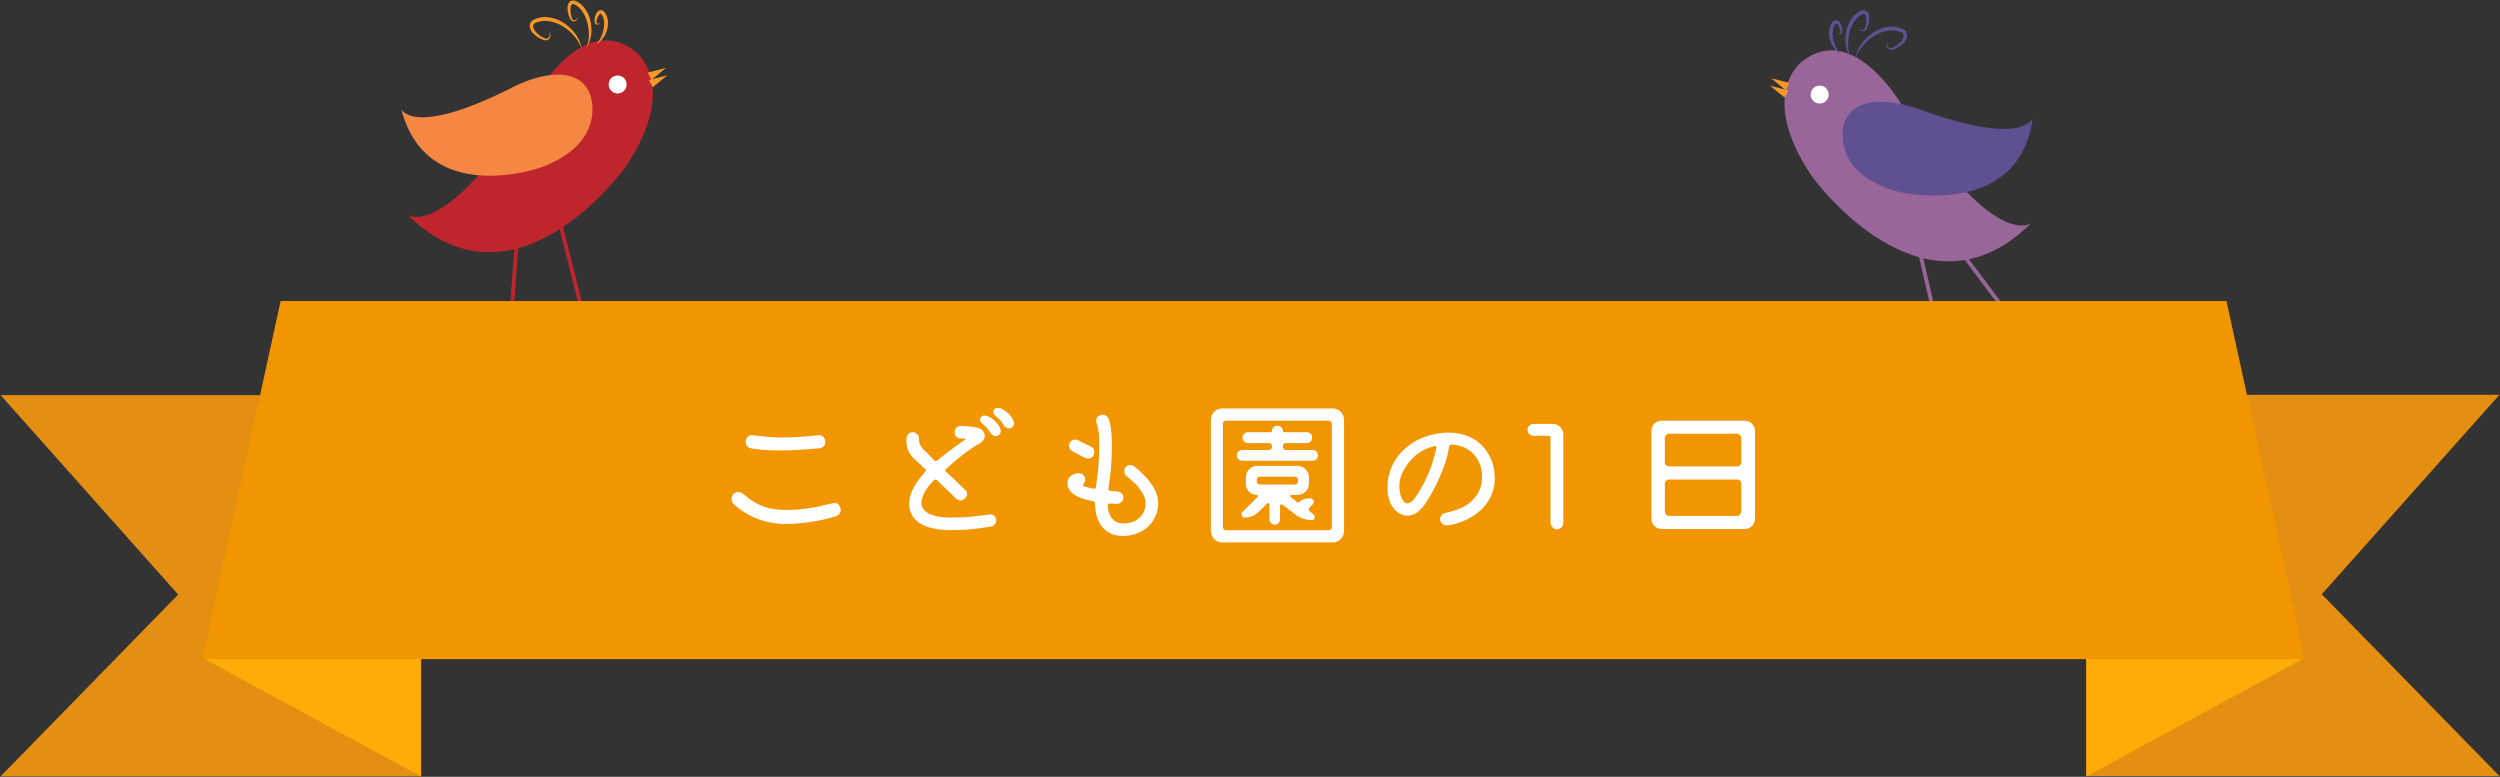 <?xml version="1.0" encoding="utf-8"?>
<!-- Generator: Adobe Illustrator 17.0.0, SVG Export Plug-In . SVG Version: 6.00 Build 0)  -->
<!DOCTYPE svg PUBLIC "-//W3C//DTD SVG 1.1//EN" "http://www.w3.org/Graphics/SVG/1.1/DTD/svg11.dtd">
<svg version="1.1" id="レイヤー_1" xmlns="http://www.w3.org/2000/svg" xmlns:xlink="http://www.w3.org/1999/xlink" x="0px"
	 y="0px" width="560px" height="174px" viewBox="0 0 560 174" enable-background="new 0 0 560 174" xml:space="preserve">
<rect x="0" y="0" width="560" height="174" fill="#333333" stroke="none"/>
<g>
	<g id="XMLID_1182_">
		<g id="XMLID_1193_">
			<path id="XMLID_1314_" fill="#BE252C" d="M91.2,48.085c0,0,8.374,6.362,28.51-26.216c0,0,10.726-19.526,22.531-10.401
				c0,0,10.247,7.307-2.033,25.798C140.208,37.267,115.617,72.029,91.2,48.085z"/>
			<path id="XMLID_1313_" fill="#F58742" d="M89.881,24.436c0,0,2.629,6.594,25.616-5.23c0,0,13.141-6.688,16.651,1.834
				c0,0,4.3,10.644-10.753,16.389C121.395,37.43,95.662,46.787,89.881,24.436z"/>
			
				<line id="XMLID_1312_" fill="none" stroke="#BE252C" stroke-width="0.862" stroke-miterlimit="10" x1="125.586" y1="50.449" x2="130.421" y2="69.693"/>
			
				<line id="XMLID_1311_" fill="none" stroke="#BE252C" stroke-width="0.862" stroke-miterlimit="10" x1="115.993" y1="50.976" x2="114.124" y2="76.25"/>
			<g id="XMLID_1308_">
				<g id="XMLID_1309_">
					<path id="XMLID_1310_" fill="#F79829" d="M123.009,6.958c0.213,0.358,0.359,0.795,0.264,1.25
						c-0.046,0.225-0.18,0.447-0.378,0.593c-0.197,0.148-0.435,0.217-0.666,0.248l-0.016,0.002l-0.043-0.008
						c-0.514-0.096-0.989-0.314-1.439-0.564c-0.449-0.256-0.867-0.568-1.241-0.946c-0.363-0.38-0.717-0.832-0.821-1.456
						c-0.055-0.306,0-0.665,0.16-0.957c0.159-0.297,0.403-0.511,0.647-0.67l0.011-0.007l0.024-0.012
						c1.117-0.571,2.426-0.732,3.639-0.526c1.223,0.197,2.349,0.693,3.359,1.375c0.989,0.664,1.841,1.553,2.52,2.522
						c0.67,0.977,1.159,2.103,1.282,3.265c-0.337-1.118-0.947-2.103-1.668-2.974c-0.723-0.878-1.591-1.597-2.555-2.188
						c-0.942-0.565-1.995-0.998-3.069-1.16c-1.073-0.16-2.18-0.055-3.146,0.416l0.034-0.019c-0.355,0.208-0.532,0.476-0.492,0.835
						c0.043,0.363,0.27,0.769,0.558,1.119c0.589,0.704,1.41,1.267,2.293,1.576l-0.058-0.006c0.372,0.014,0.736-0.144,0.865-0.517
						C123.199,7.787,123.152,7.35,123.009,6.958z"/>
				</g>
			</g>
			<g id="XMLID_1197_">
				<g id="XMLID_1198_">
					<path id="XMLID_1199_" fill="#F79829" d="M129.44,3.79c-0.053,0.315-0.165,0.655-0.46,0.881
						c-0.143,0.115-0.356,0.167-0.551,0.127c-0.196-0.037-0.359-0.142-0.5-0.257l-0.01-0.008l-0.021-0.032
						c-0.457-0.711-0.71-1.528-0.77-2.383c-0.018-0.429-0.015-0.883,0.215-1.352c0.119-0.228,0.328-0.477,0.627-0.584
						c0.295-0.111,0.593-0.086,0.833-0.022l0.014,0.004l0.024,0.009c0.99,0.376,1.792,1.117,2.347,1.961
						c0.561,0.851,0.917,1.794,1.118,2.774c0.198,0.956,0.238,1.968,0.103,2.935c-0.138,0.965-0.439,1.929-1,2.713
						c0.364-0.888,0.493-1.824,0.504-2.751c0.005-0.931-0.106-1.839-0.347-2.735c-0.24-0.869-0.588-1.727-1.087-2.461
						c-0.497-0.732-1.146-1.353-1.936-1.683l0.038,0.013c-0.299-0.081-0.429-0.052-0.584,0.182c-0.139,0.247-0.21,0.619-0.218,0.984
						c-0.011,0.741,0.131,1.521,0.435,2.218l-0.031-0.04c0.18,0.216,0.432,0.358,0.69,0.22C129.125,4.368,129.319,4.088,129.44,3.79
						z"/>
				</g>
			</g>
		</g>
		<polygon id="XMLID_1191_" fill="#F79829" points="145.365,17.934 146.213,19.543 149.465,16.86 		"/>
		<polygon id="XMLID_1190_" fill="#F79829" points="145.084,16.271 145.931,17.881 149.184,15.198 		"/>
		<path id="XMLID_1189_" fill="#FFFFFF" d="M140.288,19.473c-0.298,1.065-1.408,1.695-2.478,1.394
			c-1.071-0.301-1.695-1.411-1.396-2.482c0.3-1.07,1.41-1.694,2.48-1.396C139.965,17.287,140.59,18.4,140.288,19.473z"/>
		<g id="XMLID_1183_">
			<g id="XMLID_1184_">
				<path id="XMLID_1185_" fill="#F79829" d="M134.436,5.079c-0.122,0.185-0.287,0.372-0.551,0.435
					c-0.13,0.033-0.295,0.004-0.414-0.088c-0.12-0.09-0.196-0.211-0.253-0.33l-0.005-0.009l-0.005-0.043
					c-0.076-0.59,0.004-1.183,0.231-1.749c0.122-0.279,0.26-0.574,0.573-0.816c0.157-0.116,0.392-0.221,0.645-0.192
					c0.25,0.024,0.451,0.146,0.592,0.269l0.01,0.008l0.02,0.021c0.517,0.558,0.795,1.288,0.877,1.998
					c0.083,0.719,0.008,1.417-0.182,2.099c-0.184,0.654-0.489,1.298-0.892,1.847c-0.399,0.551-0.909,1.044-1.52,1.32
					c0.93-0.943,1.431-2.137,1.678-3.356c0.212-1.184,0.159-2.504-0.565-3.369l0.029,0.029c-0.144-0.114-0.121-0.123-0.264-0.064
					c-0.134,0.085-0.295,0.276-0.412,0.487c-0.236,0.431-0.407,0.942-0.45,1.451l-0.01-0.052c0.041,0.18,0.116,0.319,0.299,0.334
					C134.048,5.317,134.262,5.217,134.436,5.079z"/>
			</g>
		</g>
	</g>
	<g id="XMLID_1163_">
		<g id="XMLID_1170_">
			<path id="XMLID_1181_" fill="#986698" d="M454.974,49.993c0,0-8.327,6.424-28.702-26.004c0,0-10.869-19.446-22.607-10.234
				c0,0-10.192,7.382,2.223,25.781C405.888,39.536,430.735,74.115,454.974,49.993z"/>
			
				<line id="XMLID_1179_" fill="none" stroke="#986698" stroke-width="0.862" stroke-miterlimit="10" x1="435.795" y1="51.754" x2="453.328" y2="75.167"/>
			
				<line id="XMLID_1178_" fill="none" stroke="#986698" stroke-width="0.862" stroke-miterlimit="10" x1="428.917" y1="51.545" x2="434.611" y2="76.238"/>
			<g id="XMLID_1175_">
				<g id="XMLID_1176_">
					<path id="XMLID_1177_" fill="#5F5092" d="M422.865,9.1c-0.141,0.393-0.185,0.832-0.057,1.194
						c0.133,0.373,0.498,0.526,0.87,0.511l-0.058,0.006c0.882-0.316,1.698-0.885,2.282-1.593c0.285-0.352,0.51-0.76,0.55-1.123
						c0.036-0.36-0.143-0.626-0.499-0.832l0.035,0.019c-0.971-0.464-2.077-0.561-3.149-0.392c-1.072,0.168-2.123,0.609-3.061,1.18
						c-0.959,0.598-1.822,1.324-2.538,2.209c-0.715,0.875-1.318,1.865-1.646,2.986c0.115-1.164,0.595-2.292,1.258-3.275
						c0.671-0.975,1.517-1.87,2.501-2.541c1.005-0.69,2.128-1.195,3.349-1.4c1.212-0.214,2.521-0.063,3.642,0.5l0.023,0.011
						l0.011,0.008c0.245,0.157,0.491,0.368,0.652,0.665c0.163,0.291,0.221,0.649,0.168,0.956c-0.1,0.625-0.45,1.078-0.81,1.462
						c-0.37,0.382-0.787,0.697-1.234,0.955c-0.448,0.253-0.922,0.475-1.435,0.574l-0.043,0.008l-0.016-0.001
						c-0.231-0.029-0.47-0.096-0.668-0.243c-0.199-0.144-0.336-0.366-0.383-0.59C422.51,9.899,422.655,9.46,422.865,9.1z"/>
				</g>
			</g>
			<g id="XMLID_1172_">
				<g id="XMLID_1173_">
					<path id="XMLID_1174_" fill="#5F5092" d="M416.409,5.981c0.123,0.297,0.318,0.575,0.571,0.71
						c0.26,0.137,0.509-0.006,0.688-0.224l-0.03,0.041c0.299-0.699,0.435-1.481,0.419-2.222c-0.011-0.366-0.085-0.737-0.226-0.984
						c-0.156-0.233-0.287-0.262-0.586-0.179l0.039-0.014c-0.788,0.338-1.433,0.962-1.924,1.699c-0.493,0.735-0.836,1.596-1.07,2.467
						c-0.234,0.9-0.337,1.808-0.326,2.738c0.017,0.926,0.153,1.862,0.524,2.747c-0.567-0.78-0.875-1.742-1.019-2.705
						c-0.143-0.967-0.111-1.979,0.081-2.937c0.193-0.981,0.542-1.926,1.098-2.782c0.549-0.848,1.346-1.594,2.332-1.978l0.025-0.01
						l0.015-0.004c0.239-0.065,0.538-0.091,0.833,0.017c0.3,0.105,0.512,0.353,0.632,0.579c0.233,0.469,0.239,0.922,0.224,1.351
						c-0.054,0.857-0.301,1.676-0.753,2.39l-0.02,0.033l-0.01,0.008c-0.139,0.116-0.303,0.222-0.498,0.26
						c-0.194,0.042-0.408-0.01-0.551-0.124C416.579,6.634,416.464,6.296,416.409,5.981z"/>
				</g>
			</g>
			<path id="XMLID_1171_" fill="#5F5092" d="M455.351,26.364c0,0-1.82,6.861-26.06-2.119c0,0-13.849-5.061-16.309,3.821
				c0,0-2.993,11.081,12.641,14.977C425.622,43.044,452.293,49.247,455.351,26.364z"/>
		</g>
		<polygon id="XMLID_1169_" fill="#F79829" points="400.589,20.242 399.753,21.856 396.481,19.198 		"/>
		<polygon id="XMLID_1168_" fill="#F79829" points="400.857,18.575 400.022,20.193 396.75,17.534 		"/>
		<path id="XMLID_1167_" fill="#FFFFFF" d="M405.677,21.743c0.305,1.063,1.419,1.685,2.489,1.374
			c1.067-0.308,1.685-1.421,1.377-2.488c-0.308-1.071-1.422-1.687-2.49-1.379C405.984,19.556,405.367,20.671,405.677,21.743z"/>
		<g id="XMLID_1164_">
			<g id="XMLID_1165_">
				<path id="XMLID_1166_" fill="#5F5092" d="M411.423,7.307c0.174,0.136,0.389,0.235,0.571,0.225
					c0.183-0.015,0.257-0.155,0.296-0.335l-0.01,0.051c-0.047-0.51-0.221-1.018-0.459-1.447c-0.118-0.21-0.282-0.399-0.416-0.484
					c-0.143-0.058-0.12-0.049-0.262,0.067l0.028-0.031c-0.719,0.871-0.761,2.191-0.541,3.374c0.258,1.217,0.766,2.407,1.704,3.341
					c-0.613-0.27-1.127-0.759-1.53-1.307c-0.407-0.546-0.718-1.189-0.906-1.84c-0.195-0.681-0.276-1.378-0.198-2.098
					c0.076-0.711,0.349-1.444,0.862-2.004l0.019-0.022l0.01-0.007c0.141-0.124,0.339-0.249,0.59-0.275
					c0.252-0.03,0.489,0.074,0.647,0.188c0.315,0.24,0.454,0.535,0.579,0.813c0.23,0.564,0.315,1.157,0.242,1.748l-0.005,0.042
					l-0.005,0.009c-0.055,0.119-0.129,0.242-0.249,0.333c-0.118,0.093-0.283,0.124-0.413,0.091
					C411.713,7.676,411.547,7.49,411.423,7.307z"/>
			</g>
		</g>
	</g>
	<g id="XMLID_1155_">
		<g id="XMLID_1160_">
			<polygon id="XMLID_1162_" fill="#E58F12" points="559.861,173.829 520.079,133.113 559.861,88.441 467.331,88.441 
				467.331,173.829 			"/>
			<polygon id="XMLID_1161_" fill="#E58F12" points="39.918,133.179 0.139,173.895 94.345,173.895 94.345,88.516 0.139,88.516 			
				"/>
		</g>
		<g id="XMLID_1157_">
			<polygon id="XMLID_1159_" fill="#FFAC08" points="515.728,147.647 467.329,173.895 467.329,100.982 504.892,100.982 			"/>
			<polygon id="XMLID_1158_" fill="#FFAC08" points="45.861,147.647 94.257,173.895 94.257,100.982 56.705,100.982 			"/>
		</g>
		<polygon id="XMLID_1156_" fill="#F29600" points="62.859,67.439 498.73,67.439 516.231,147.647 45.357,147.647 		"/>
	</g>
	<g id="XMLID_4_">
		<path id="XMLID_1152_" fill="#FFFFFF" d="M166.54,110.696c2.448,2.028,4.582,3.427,9.268,3.532c3.567,0,6.435-0.419,10.317-1.434
			c0.875-0.21,1.609-0.385,2.133,0.944c0.315,1.224-0.56,1.854-1.539,2.063c-3.602,1.049-7.449,1.574-11.332,1.574
			c-2.448-0.104-4.651-0.629-6.645-1.539c-1.539-0.734-2.938-1.609-4.337-2.833c-0.629-0.629-0.665-1.609-0.21-2.238
			C164.581,110.241,165.596,109.856,166.54,110.696z M184.831,98.735c0.105,0.979-0.385,1.574-1.294,1.679
			c-3.008,0.28-6.12,0.49-8.883,0.49c-2.833,0-5.211-0.21-6.61-0.524c-0.874-0.245-1.119-1.014-0.944-1.749
			c0.105-0.699,0.7-1.189,1.399-1.154c0.7,0.035,3.043,0.455,6.19,0.524c2.658,0,5.526-0.175,8.429-0.49
			C183.992,97.406,184.621,97.686,184.831,98.735z"/>
		<path id="XMLID_1147_" fill="#FFFFFF" d="M204.248,115.312c-1.784-3.357,0.734-7.239,3.042-9.652
			c0.175-0.21,0.175-0.455-0.035-0.595c-1.259-1.189-2.343-2.133-2.728-2.518c-1.259-1.294-1.574-2.798-1.469-4.372
			c0.07-0.804,0.699-1.399,1.399-1.364c0.804,0.035,1.434,0.734,1.399,1.469c-0.035,0.7,0.104,1.364,0.909,2.308
			c0.385,0.35,1.329,1.294,2.518,2.553c0.175,0.14,0.455,0.175,0.665,0c2.658-2.203,5.281-4.022,6.295-4.721
			c0.105-0.07,0.035-0.21-0.07-0.21c-0.35,0-0.804,0-0.979,0c-0.84,0-1.364-0.665-1.364-1.434c-0.035-0.699,0.56-1.364,1.329-1.364
			c2.063,0,3.532,0.35,3.987,0.455c1.329,0.419,2.099,1.889,0.7,3.183c-0.595,0.56-0.944,0.419-2.273,1.434
			c-2.099,1.398-4.721,3.672-5.666,4.581c-0.175,0.175-0.175,0.42,0,0.63c1.644,1.469,3.288,3.042,4.197,3.952
			c0.419,0.315,0.909,1.049,0.105,1.958c-0.805,0.77-1.469,0.49-2.029,0.105c-0.524-0.524-2.308-2.203-4.302-4.162
			c-0.175-0.175-0.455-0.175-0.629,0c-1.119,1.119-2.833,3.042-2.833,5.141c0,2.063,2.448,3.252,6.505,3.252
			c4.931,0,6.75-0.56,8.848-0.7c0.77-0.07,1.259,0.525,1.399,1.119c0.105,0.7-0.385,1.469-1.224,1.574
			c-2.868,0.525-5.63,0.805-8.009,0.805C208.584,118.879,205.472,117.621,204.248,115.312z M222.504,93.978
			c0.734,0.629,1.224,1.294,1.504,1.854c0.28,0.63,0.28,1.364-0.49,1.749c-0.734,0.314-1.434-0.105-1.749-0.805
			c-0.245-0.35-0.77-1.154-1.504-1.679c-0.524-0.419-0.979-1.049-0.594-1.609C220.371,92.545,221.874,93.454,222.504,93.978z
			 M225.476,92.265c0.734,0.594,1.189,1.224,1.469,1.818c0.314,0.665,0.279,1.399-0.49,1.784c-0.665,0.28-1.364-0.14-1.714-0.77
			c-0.21-0.419-0.734-1.189-1.504-1.713c-0.524-0.42-0.944-1.049-0.594-1.609C223.343,90.831,224.847,91.74,225.476,92.265z"/>
		<path id="XMLID_1125_" fill="#FFFFFF" d="M256.155,110.871c-1.084-1.993-2.098-2.798-3.672-4.092
			c-0.7-0.455-0.84-1.399-0.385-2.099c0.489-0.629,1.259-0.664,1.818-0.279c0.56,0.35,1.819,1.398,3.288,3.077
			c1.469,1.819,2.238,3.393,2.238,5.456c-0.105,2.973-2.204,6.89-7.764,7.135c-5.91,0-6.4-5.526-6.4-7.274
			c0-0.245-0.175-0.455-0.42-0.525c-4.931-0.875-5.945-2.798-5.701-4.407c0.175-1.189,1.259-1.818,2.483-1.854
			c0.77-0.035,1.329,0.525,1.434,1.329c0,0.42-0.104,0.804-0.419,1.084c-0.14,0.14-0.175,0.35,0,0.42
			c0.385,0.175,1.084,0.419,2.343,0.629c0.28,0.07,0.489-0.105,0.489-0.35c0.07-0.595,0.21-1.714,0.385-2.903
			c0.175-1.294,0.315-3.672,0.35-6.016c0.035-3.462-0.315-4.756-0.56-5.315c-0.315-0.805,0.035-1.539,0.489-1.714
			c0.525-0.35,1.644-0.524,2.133,0.56c0.56,1.364,0.805,3.427,0.77,6.505c-0.035,2.413-0.175,4.931-0.385,6.365
			c-0.14,0.979-0.314,2.203-0.385,2.868c-0.035,0.28,0.175,0.49,0.42,0.49c0.42,0.035,1.049,0.105,1.504,0.105
			c0.699,0,1.399,0.594,1.434,1.294c0.035,0.804-0.594,1.469-1.398,1.504c-0.49,0-1.189-0.035-1.679-0.07
			c-0.245-0.035-0.455,0.175-0.42,0.419c0.035,1.224,0.49,4.092,3.707,4.057C256.085,117.061,257.414,113.389,256.155,110.871z
			 M243.145,102.617c-0.805-0.385-2.973-1.574-2.973-1.574c-0.665-0.42-0.91-1.119-0.49-1.959c0.49-0.734,1.329-0.734,1.888-0.419
			c0.49,0.245,1.749,0.944,2.798,1.364c0.735,0.35,0.944,1.224,0.595,1.924C244.684,102.582,243.984,102.862,243.145,102.617z"/>
		<path id="XMLID_1118_" fill="#FFFFFF" d="M271.235,94.014c0-1.399,1.119-2.518,2.518-2.518h24.796
			c1.398,0,2.518,1.119,2.518,2.518v24.936c0,1.398-1.119,2.553-2.518,2.553h-24.796c-1.399,0-2.518-1.154-2.518-2.553V94.014z
			 M297.64,118.774c0.385,0,0.699-0.314,0.699-0.665V94.888c0-0.35-0.314-0.665-0.699-0.665h-23.013c-0.385,0-0.7,0.314-0.7,0.665
			v23.222c0,0.35,0.315,0.665,0.7,0.665H297.64z M294.038,100.798c0.664,0,1.188,0.524,1.188,1.224c0,0.665-0.524,1.189-1.188,1.189
			h-15.808c-0.665,0-1.189-0.524-1.189-1.189c0-0.7,0.524-1.224,1.189-1.224h6.015c0.351,0,0.665-0.314,0.665-0.699v-0.175
			c0-0.35-0.314-0.665-0.665-0.665h-4.721c-0.665,0-1.189-0.56-1.189-1.224s0.524-1.224,1.189-1.224h5.071
			c0.175,0,0.314-0.14,0.314-0.28c0-0.629,0.524-1.154,1.154-1.154h0.14c0.63,0,1.154,0.525,1.154,1.154
			c0,0.14,0.14,0.28,0.314,0.28h5.071c0.664,0,1.188,0.56,1.188,1.224s-0.524,1.224-1.188,1.224h-4.722
			c-0.35,0-0.664,0.314-0.664,0.665v0.175c0,0.385,0.314,0.699,0.664,0.699H294.038z M284.35,112.969c0-0.245-0.315-0.385-0.49-0.21
			l-1.993,1.958c-0.839,0.804-1.958,1.224-3.078,1.224c-0.594,0-0.944-0.839-0.524-1.224l3.427-3.393
			c0.175-0.14,0.07-0.455-0.175-0.455c-1.364,0-2.448-1.084-2.448-2.413v-1.539c0-1.434,1.154-2.553,2.553-2.553h9.023
			c1.399,0,2.553,1.119,2.553,2.553v1.434c0,1.399-1.153,2.518-2.553,2.518h-1.398c-0.21,0-0.315,0.315-0.141,0.455l1.469,1.154
			c0.141,0.105,0.351,0.105,0.455-0.035c0.524-0.49,1.224-0.804,1.958-0.804h0.595c0.63,0,0.944,0.77,0.524,1.259l-0.769,0.77
			c-0.245,0.28-0.21,0.7,0.069,0.909l0.84,0.665c0.524,0.42,0.244,1.259-0.42,1.259c-1.329,0-2.623-0.455-3.672-1.259l-2.868-2.203
			c-0.245-0.14-0.56,0-0.56,0.28v3.008c0,0.664-0.524,1.189-1.189,1.189c-0.664,0-1.188-0.525-1.188-1.189V112.969z
			 M282.181,106.779c-0.35,0-0.664,0.28-0.664,0.665v0.419c0,0.35,0.314,0.665,0.664,0.665h7.904c0.35,0,0.664-0.314,0.664-0.665
			v-0.419c0-0.385-0.314-0.665-0.664-0.665H282.181z"/>
		<path id="XMLID_292_" fill="#FFFFFF" d="M318,98.315c5.456-2.448,13.465-2.308,16.263,5.211c0.979,3.008,0.734,6.4-1.084,8.988
			c-2.168,3.323-6.575,5.001-9.128,5.176c-0.699,0-1.364-0.524-1.469-1.189c-0.105-0.805,0.489-1.539,1.224-1.644
			c1.084-0.175,3.043-0.699,4.582-1.644c5.105-3.217,4.161-9.688,1.084-12.066c-1.259-0.979-2.658-1.504-4.372-1.574
			c-0.21,0-0.454,0.21-0.489,0.455c-0.175,1.189-0.595,2.938-1.259,4.722c-0.805,2.063-2.099,5.211-4.232,8.253
			c-1.329,1.958-2.938,2.763-4.546,2.448c-1.924-0.49-3.218-2.133-3.638-4.477C310.166,105.975,312.51,100.973,318,98.315z
			 M321.743,100.274c0.07-0.21-0.104-0.385-0.314-0.35c-1.644,0.314-4.722,1.364-6.995,5.386c-1.363,2.343-0.943,4.477-0.839,5.106
			c0.454,2.028,1.608,3.322,3.218,1.294C318.735,109.157,320.869,104.82,321.743,100.274z"/>
		<path id="XMLID_290_" fill="#FFFFFF" d="M342.139,96.287c0-0.699,0.629-1.329,1.364-1.329h4.336c1.294,0,2.344,1.084,2.344,2.378
			v19.76c0,0.77-0.63,1.469-1.399,1.469s-1.469-0.7-1.469-1.469v-19.06c0-0.28-0.175-0.42-0.489-0.42h-3.322
			C342.768,97.616,342.139,96.986,342.139,96.287z"/>
		<path id="XMLID_16_" fill="#FFFFFF" d="M369.912,96.637c0-1.399,0.979-2.413,2.379-2.413h18.431c1.398,0,2.413,1.014,2.413,2.413
			v19.445c0,1.399-1.015,2.413-2.413,2.413H372.29c-1.399,0-2.379-1.014-2.379-2.413V96.637z M390.056,98.105
			c0-0.35-0.454-0.944-0.804-0.944h-15.493c-0.385,0-0.84,0.595-0.84,0.944v5.561c0,0.385,0.455,0.805,0.84,0.805h15.493
			c0.35,0,0.804-0.42,0.804-0.805V98.105z M372.919,114.613c0,0.35,0.455,0.944,0.84,0.944h15.493c0.35,0,0.804-0.595,0.804-0.944
			v-6.4c0-0.35-0.454-0.805-0.804-0.805h-15.493c-0.385,0-0.84,0.455-0.84,0.805V114.613z"/>
	</g>
</g>
</svg>
